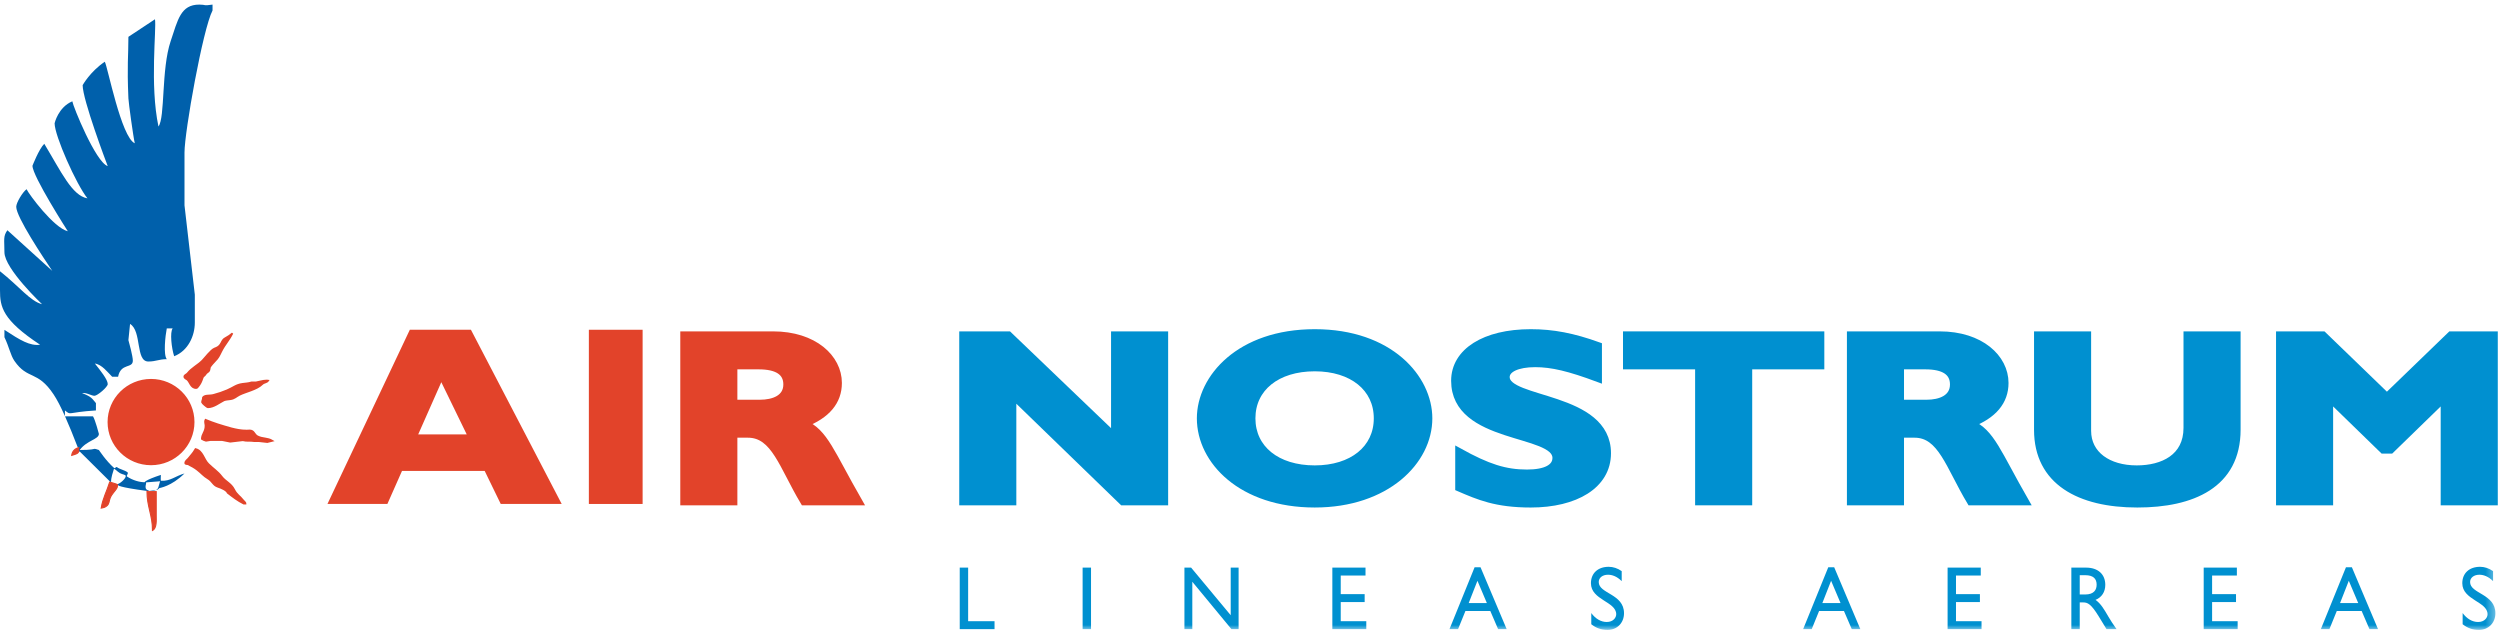 <?xml version="1.0" encoding="UTF-8"?>
<svg width="254px" height="64px" viewBox="0 0 254 64" version="1.1" xmlns="http://www.w3.org/2000/svg" xmlns:xlink="http://www.w3.org/1999/xlink">
    <!-- Generator: Sketch 52.4 (67378) - http://www.bohemiancoding.com/sketch -->
    <title>Page 1</title>
    <desc>Created with Sketch.</desc>
    <defs>
        <polygon id="path-1" points="0 64 253.606 64 253.606 0.467 0 0.467"></polygon>
    </defs>
    <g id="Home" stroke="none" stroke-width="1" fill="none" fill-rule="evenodd">
        <g id="Home-hover" transform="translate(-217, -25)">
            <g id="Header" transform="translate(217, 25)">
                <g id="Page-1">
                    <path d="M47.617,33.882 L41.878,33.882 L33.867,50.824 L39.111,50.824 L40.596,47.47 L49.482,47.47 L51.113,50.824 L56.444,50.824 L47.617,33.882 Z M48.025,44.514 L41.907,44.514 L44.821,37.931 L48.025,44.514 Z" id="Fill-1" fill="#E2432A"></path>
                    <path d="M47.617,33.882 L41.878,33.882 L33.867,50.824 L39.111,50.824 L40.596,47.47 L49.482,47.47 L51.113,50.824 L56.444,50.824 L47.617,33.882 Z M48.025,44.514 L41.907,44.514 L44.821,37.931 L48.025,44.514 Z" id="Stroke-2" stroke="#E2432A" stroke-width="0.758"></path>
                    <polygon id="Fill-3" fill="#E2432A" points="60.207 50.824 64.911 50.824 64.911 33.882 60.207 33.882"></polygon>
                    <polygon id="Stroke-4" stroke="#E2432A" stroke-width="0.758" points="60.207 50.824 64.911 50.824 64.911 33.882 60.207 33.882"></polygon>
                    <g id="Group-85">
                        <path d="M69.496,34.047 L69.496,50.961 L74.538,50.961 L74.538,44.091 L75.991,44.091 C78.72,44.091 79.521,47.341 81.687,50.961 L87.233,50.961 C84.385,46.001 83.762,43.918 81.687,43.05 C84,42.157 85.157,40.768 85.157,38.909 C85.157,36.379 82.695,34.047 78.542,34.047 L69.496,34.047 Z M74.538,37.147 L77.089,37.147 C78.987,37.147 79.966,37.792 79.966,39.057 C79.966,40.496 78.601,40.992 77.207,40.992 L74.538,40.992 L74.538,37.147 Z" id="Fill-5" fill="#E2432A"></path>
                        <path d="M69.496,34.047 L69.496,50.961 L74.538,50.961 L74.538,44.091 L75.991,44.091 C78.72,44.091 79.521,47.341 81.687,50.961 L87.233,50.961 C84.385,46.001 83.762,43.918 81.687,43.05 C84,42.157 85.157,40.768 85.157,38.909 C85.157,36.379 82.695,34.047 78.542,34.047 L69.496,34.047 Z M74.538,37.147 L77.089,37.147 C78.987,37.147 79.966,37.792 79.966,39.057 C79.966,40.496 78.601,40.992 77.207,40.992 L74.538,40.992 L74.538,37.147 Z" id="Stroke-7" stroke="#E2432A" stroke-width="0.758"></path>
                        <polygon id="Fill-9" fill="#0090D0" points="118.304 34.047 113.262 34.047 113.262 44.389 102.465 34.047 97.838 34.047 97.838 50.961 102.88 50.961 102.88 40.123 114.063 50.961 118.304 50.961"></polygon>
                        <polygon id="Stroke-11" stroke="#0090D0" stroke-width="0.758" points="118.304 34.047 113.262 34.047 113.262 44.389 102.465 34.047 97.838 34.047 97.838 50.961 102.88 50.961 102.88 40.123 114.063 50.961 118.304 50.961"></polygon>
                        <path d="M145.146,42.504 C145.146,38.437 141.201,33.824 133.578,33.824 C125.955,33.824 121.98,38.412 121.98,42.504 C121.98,46.819 126.163,51.184 133.578,51.184 C140.845,51.184 145.146,46.844 145.146,42.504 M139.956,42.504 C139.956,45.604 137.404,47.663 133.578,47.663 C129.722,47.663 127.172,45.604 127.172,42.504 C127.172,39.405 129.722,37.346 133.578,37.346 C137.404,37.346 139.956,39.405 139.956,42.504" id="Fill-13" fill="#0090D0"></path>
                        <path d="M145.146,42.504 C145.146,38.437 141.201,33.824 133.578,33.824 C125.955,33.824 121.98,38.412 121.98,42.504 C121.98,46.819 126.163,51.184 133.578,51.184 C140.845,51.184 145.146,46.844 145.146,42.504 Z M139.956,42.504 C139.956,45.604 137.404,47.663 133.578,47.663 C129.722,47.663 127.172,45.604 127.172,42.504 C127.172,39.405 129.722,37.346 133.578,37.346 C137.404,37.346 139.956,39.405 139.956,42.504 Z" id="Stroke-15" stroke="#0090D0" stroke-width="0.758"></path>
                        <path d="M162.378,35.138 C159.827,34.221 157.78,33.824 155.526,33.824 C150.84,33.824 147.814,35.758 147.814,38.685 C147.814,44.761 158.107,43.744 158.107,46.522 C158.107,47.514 157.068,48.085 155.141,48.085 C152.916,48.085 151.136,47.514 148.23,45.902 L148.23,49.548 C150.247,50.416 151.996,51.185 155.526,51.185 C160.035,51.185 163.297,49.299 163.297,46.05 C163.297,40.148 153.005,40.867 153.005,38.313 C153.005,37.47 154.162,36.924 155.971,36.924 C157.691,36.924 159.442,37.346 162.378,38.437 L162.378,35.138 Z" id="Fill-17" fill="#0090D0"></path>
                        <path d="M162.378,35.138 C159.827,34.221 157.78,33.824 155.526,33.824 C150.84,33.824 147.814,35.758 147.814,38.685 C147.814,44.761 158.107,43.744 158.107,46.522 C158.107,47.514 157.068,48.085 155.141,48.085 C152.916,48.085 151.136,47.514 148.23,45.902 L148.23,49.548 C150.247,50.416 151.996,51.185 155.526,51.185 C160.035,51.185 163.297,49.299 163.297,46.05 C163.297,40.148 153.005,40.867 153.005,38.313 C153.005,37.47 154.162,36.924 155.971,36.924 C157.691,36.924 159.442,37.346 162.378,38.437 L162.378,35.138 Z" id="Stroke-19" stroke="#0090D0" stroke-width="0.758"></path>
                        <polygon id="Fill-21" fill="#0090D0" points="184.972 34.047 165.276 34.047 165.276 37.147 172.603 37.147 172.603 50.961 177.645 50.961 177.645 37.147 184.972 37.147"></polygon>
                        <polygon id="Stroke-23" stroke="#0090D0" stroke-width="0.758" points="184.972 34.047 165.276 34.047 165.276 37.147 172.603 37.147 172.603 50.961 177.645 50.961 177.645 37.147 184.972 37.147"></polygon>
                        <path d="M188.026,34.047 L188.026,50.961 L193.068,50.961 L193.068,44.091 L194.522,44.091 C197.25,44.091 198.051,47.341 200.217,50.961 L205.763,50.961 C202.915,46.001 202.293,43.918 200.217,43.05 C202.53,42.157 203.687,40.768 203.687,38.909 C203.687,36.379 201.225,34.047 197.072,34.047 L188.026,34.047 Z M193.068,37.147 L195.618,37.147 C197.517,37.147 198.496,37.792 198.496,39.057 C198.496,40.496 197.132,40.992 195.737,40.992 L193.068,40.992 L193.068,37.147 Z" id="Fill-25" fill="#0090D0"></path>
                        <path d="M188.026,34.047 L188.026,50.961 L193.068,50.961 L193.068,44.091 L194.522,44.091 C197.25,44.091 198.051,47.341 200.217,50.961 L205.763,50.961 C202.915,46.001 202.293,43.918 200.217,43.05 C202.53,42.157 203.687,40.768 203.687,38.909 C203.687,36.379 201.225,34.047 197.072,34.047 L188.026,34.047 Z M193.068,37.147 L195.618,37.147 C197.517,37.147 198.496,37.792 198.496,39.057 C198.496,40.496 197.132,40.992 195.737,40.992 L193.068,40.992 L193.068,37.147 Z" id="Stroke-27" stroke="#0090D0" stroke-width="0.758"></path>
                        <path d="M222.223,34.047 L222.223,43.471 C222.223,46.497 219.761,47.663 217.092,47.663 C214.185,47.663 212.079,46.2 212.079,43.769 L212.079,34.047 L207.037,34.047 L207.037,43.669 C207.037,48.903 211.278,51.185 217.151,51.185 C222.698,51.185 227.266,49.251 227.266,43.645 L227.266,34.047 L222.223,34.047 Z" id="Fill-29" fill="#0090D0"></path>
                        <path d="M222.223,34.047 L222.223,43.471 C222.223,46.497 219.761,47.663 217.092,47.663 C214.185,47.663 212.079,46.2 212.079,43.769 L212.079,34.047 L207.037,34.047 L207.037,43.669 C207.037,48.903 211.278,51.185 217.151,51.185 C222.698,51.185 227.266,49.251 227.266,43.645 L227.266,34.047 L222.223,34.047 Z" id="Stroke-31" stroke="#0090D0" stroke-width="0.758"></path>
                        <polygon id="Fill-33" fill="#0090D0" points="242.51 40.322 236.014 34.047 231.624 34.047 231.624 50.961 236.667 50.961 236.667 40.397 242.124 45.704 242.895 45.704 248.353 40.397 248.353 50.961 253.396 50.961 253.396 34.047 249.006 34.047"></polygon>
                        <polygon id="Stroke-35" stroke="#0090D0" stroke-width="0.758" points="242.51 40.322 236.014 34.047 231.624 34.047 231.624 50.961 236.667 50.961 236.667 40.397 242.124 45.704 242.895 45.704 248.353 40.397 248.353 50.961 253.396 50.961 253.396 34.047 249.006 34.047"></polygon>
                        <path d="M14.789,49.476 C14.789,49.866 15.182,49.848 15.519,49.848 C15.82,49.848 15.988,49.773 16.082,49.532 L16.263,48.896 L14.845,49.01 C14.845,49.253 14.789,49.271 14.789,49.476 M12.777,48.374 C12.777,48.635 12.146,49.196 11.883,49.196 C11.752,49.196 11.284,49.141 11.284,48.955 C11.284,48.49 11.477,47.972 11.571,47.656 C11.609,47.544 11.892,47.902 12.185,48.069 C12.475,48.235 12.777,48.207 12.777,48.374 M20.244,0.467 C20.979,0.467 20.589,0.616 21.594,0.467 L21.594,1.062 C20.604,2.968 18.745,13.402 18.745,15.502 L18.745,20.86 L19.794,29.941 L19.794,32.769 C19.794,34.139 19.105,35.642 17.695,36.193 C17.425,35.374 17.245,33.737 17.545,33.365 L16.945,33.365 C16.795,34.109 16.585,36.044 16.945,36.491 C16.15,36.491 15.849,36.73 15.069,36.73 C13.749,36.73 14.428,33.64 13.213,32.91 L13.046,34.555 C13.121,34.809 13.496,36.193 13.496,36.639 C13.496,37.473 12.281,36.848 11.997,38.277 L11.397,38.277 C10.947,37.83 10.344,37.025 9.64,36.936 C10.18,37.62 10.947,38.56 10.947,39.022 C10.947,39.32 9.897,40.212 9.597,40.212 C9.282,40.212 8.784,39.862 8.334,39.937 C9.338,40.324 9.342,40.495 9.747,40.956 L9.747,41.701 C6.718,41.894 7.273,42.236 6.598,41.701 L6.598,42.296 L9.447,42.296 C9.672,42.638 10.047,44.083 10.047,44.083 C10.047,44.648 8.833,44.723 8.097,45.72 C9.376,45.72 9.489,45.611 9.611,45.602 C9.68,45.596 9.752,45.622 10.047,45.72 C10.068,45.734 10.732,46.789 11.593,47.547 C11.692,47.634 11.787,47.38 11.891,47.466 C12.147,47.682 12.728,47.775 12.974,48.004 C13.067,48.09 12.807,48.35 12.908,48.417 C13.52,48.822 14.209,48.995 14.696,48.995 C14.696,48.995 14.711,48.787 16.345,48.25 C16.345,48.474 16.315,48.623 16.345,48.846 C17.32,48.906 17.8,48.369 18.745,48.102 C17.41,49.427 16.211,49.576 16.195,49.59 C15.811,49.971 15.945,49.649 14.996,49.888 C11.937,49.487 11.997,49.292 11.997,49.292 C11.798,49.292 11.247,49.027 11.247,48.995 L8.097,45.869 C7.618,46.152 7.663,45.735 7.948,45.571 C6.936,42.954 6.136,41.109 5.447,40.074 C3.787,37.577 2.822,38.639 1.462,36.662 C1.068,36.09 0.932,35.257 0.45,34.258 L0.45,33.513 C2.085,34.586 3.042,35.162 4.073,35.025 C0.234,32.495 0,31.172 0,29.494 L0,27.559 C1.98,29.122 3.074,30.609 4.273,30.907 C4.273,30.907 0.45,27.306 0.45,25.624 C0.45,24.374 0.3,24.016 0.75,23.391 L5.31,27.521 C4.411,26.181 1.649,22.052 1.649,21.009 C1.649,20.592 2.295,19.521 2.699,19.223 C2.939,19.744 5.466,23.153 6.891,23.496 C6.861,23.451 3.299,17.898 3.299,16.842 C3.299,16.842 3.944,15.16 4.498,14.608 C6.223,17.467 7.324,19.885 8.884,20.153 C7.744,18.724 5.548,13.79 5.548,12.524 C5.548,12.524 5.908,10.902 7.348,10.292 C7.408,10.768 9.716,16.476 10.945,16.878 C10.766,16.416 8.397,10.128 8.397,8.654 C8.397,8.654 9.147,7.285 10.647,6.272 C10.932,6.749 12.315,13.948 13.695,14.559 C13.545,13.948 13.062,10.426 13.046,9.994 C12.897,6.496 13.046,5.796 13.046,3.742 L15.746,1.956 C15.911,2.953 15.206,8.623 16.1,12.853 C16.788,11.928 16.375,7.054 17.337,4.188 C18.068,2.011 18.354,0.467 20.244,0.467" id="Fill-37" fill="#0060AB"></path>
                        <path d="M11.014,42.883 C11.014,40.509 12.952,38.585 15.344,38.585 C17.735,38.585 19.674,40.509 19.674,42.883 C19.674,45.256 17.735,47.18 15.344,47.18 C12.952,47.18 11.014,45.256 11.014,42.883" id="Fill-39" fill="#E2432A"></path>
                        <path d="M11.014,42.883 C11.014,40.509 12.952,38.585 15.344,38.585 C17.735,38.585 19.674,40.509 19.674,42.883 C19.674,45.256 17.735,47.18 15.344,47.18 C12.952,47.18 11.014,45.256 11.014,42.883 Z" id="Stroke-41" stroke="#E2432A" stroke-width="0.169"></path>
                        <path d="M19.924,39.428 C20.018,39.428 20.074,39.354 20.13,39.279 C20.355,39.001 20.468,38.758 20.581,38.405 C20.637,38.2 20.786,38.2 20.88,38.033 C20.955,37.884 21.105,37.828 21.199,37.736 C21.311,37.624 21.293,37.4 21.33,37.307 C21.405,37.158 21.761,36.768 21.855,36.675 C22.192,36.34 22.249,36.172 22.492,35.689 C22.867,34.944 23.223,34.646 23.617,33.865 C23.336,34.088 23.204,34.181 22.867,34.367 C22.567,34.535 22.549,34.795 22.38,35.018 C22.23,35.224 22.061,35.316 21.799,35.409 C21.424,35.558 20.805,36.395 20.561,36.637 C20.055,37.14 19.512,37.363 19.062,37.921 C18.95,38.07 18.725,38.089 18.725,38.275 C18.725,38.424 18.95,38.517 19.006,38.554 C19.306,38.777 19.362,39.428 19.924,39.428" id="Fill-43" fill="#E2432A"></path>
                        <path d="M19.924,39.428 C20.018,39.428 20.074,39.354 20.13,39.279 C20.355,39.001 20.468,38.758 20.581,38.405 C20.637,38.2 20.786,38.2 20.88,38.033 C20.955,37.884 21.105,37.828 21.199,37.736 C21.311,37.624 21.293,37.4 21.33,37.307 C21.405,37.158 21.761,36.768 21.855,36.675 C22.192,36.34 22.249,36.172 22.492,35.689 C22.867,34.944 23.223,34.646 23.617,33.865 C23.336,34.088 23.204,34.181 22.867,34.367 C22.567,34.535 22.549,34.795 22.38,35.018 C22.23,35.224 22.061,35.316 21.799,35.409 C21.424,35.558 20.805,36.395 20.561,36.637 C20.055,37.14 19.512,37.363 19.062,37.921 C18.95,38.07 18.725,38.089 18.725,38.275 C18.725,38.424 18.95,38.517 19.006,38.554 C19.306,38.777 19.362,39.428 19.924,39.428 Z" id="Stroke-45" stroke="#E2432A" stroke-width="0.169"></path>
                        <path d="M20.618,40.396 C20.618,40.619 20.524,40.693 20.524,40.88 C20.524,40.935 21.011,41.382 21.124,41.382 C21.723,41.382 22.305,40.898 22.754,40.675 C22.886,40.619 23.204,40.582 23.392,40.563 C23.841,40.507 23.992,40.284 24.329,40.117 C24.966,39.8 26.091,39.577 26.634,39.038 C26.841,38.833 27.103,38.889 27.253,38.665 C27.16,38.647 27.103,38.665 27.01,38.665 C26.691,38.665 26.335,38.796 25.997,38.851 L25.547,38.851 C25.266,38.944 24.929,38.963 24.629,39.001 C23.973,39.093 23.729,39.372 23.073,39.651 C22.529,39.875 22.305,39.949 21.705,40.117 C21.293,40.228 20.88,40.117 20.655,40.34 L20.618,40.396 Z" id="Fill-47" fill="#E2432A"></path>
                        <path d="M20.618,40.396 C20.618,40.619 20.524,40.693 20.524,40.88 C20.524,40.935 21.011,41.382 21.124,41.382 C21.723,41.382 22.305,40.898 22.754,40.675 C22.886,40.619 23.204,40.582 23.392,40.563 C23.841,40.507 23.992,40.284 24.329,40.117 C24.966,39.8 26.091,39.577 26.634,39.038 C26.841,38.833 27.103,38.889 27.253,38.665 C27.16,38.647 27.103,38.665 27.01,38.665 C26.691,38.665 26.335,38.796 25.997,38.851 L25.547,38.851 C25.266,38.944 24.929,38.963 24.629,39.001 C23.973,39.093 23.729,39.372 23.073,39.651 C22.529,39.875 22.305,39.949 21.705,40.117 C21.293,40.228 20.88,40.117 20.655,40.34 L20.618,40.396 Z" id="Stroke-49" stroke="#E2432A" stroke-width="0.169"></path>
                        <path d="M20.88,43.261 C20.88,43.875 20.505,44.099 20.505,44.601 C20.505,44.62 20.862,44.787 20.917,44.787 C20.917,44.787 21.33,44.713 21.386,44.713 L22.567,44.713 L23.392,44.88 L24.666,44.731 C25.097,44.842 25.398,44.749 25.847,44.824 L26.316,44.824 L27.159,44.917 L27.684,44.787 C27.159,44.47 26.709,44.601 26.185,44.34 C25.903,44.21 25.866,43.95 25.641,43.801 C25.454,43.689 25.285,43.745 25.06,43.745 C24.46,43.745 23.972,43.633 23.523,43.522 C22.455,43.224 21.724,43 20.88,42.647 C20.768,42.87 20.88,43.038 20.88,43.261" id="Fill-51" fill="#E2432A"></path>
                        <path d="M20.88,43.261 C20.88,43.875 20.505,44.099 20.505,44.601 C20.505,44.62 20.862,44.787 20.917,44.787 C20.917,44.787 21.33,44.713 21.386,44.713 L22.567,44.713 L23.392,44.88 L24.666,44.731 C25.097,44.842 25.398,44.749 25.847,44.824 L26.316,44.824 L27.159,44.917 L27.684,44.787 C27.159,44.47 26.709,44.601 26.185,44.34 C25.903,44.21 25.866,43.95 25.641,43.801 C25.454,43.689 25.285,43.745 25.06,43.745 C24.46,43.745 23.972,43.633 23.523,43.522 C22.455,43.224 21.724,43 20.88,42.647 C20.768,42.87 20.88,43.038 20.88,43.261 Z" id="Stroke-53" stroke="#E2432A" stroke-width="0.169"></path>
                        <path d="M19.831,45.68 C19.587,46.089 19.399,46.257 19.118,46.611 C19.025,46.722 18.818,46.833 18.818,47.057 C18.818,47.168 19.062,47.15 19.1,47.168 C19.437,47.336 19.756,47.504 20.037,47.727 C20.468,48.061 20.693,48.359 21.105,48.601 C21.611,48.899 21.63,49.289 22.136,49.457 C22.492,49.568 23.036,49.811 23.129,50.071 C23.654,50.48 24.16,50.871 24.76,51.168 L24.948,51.168 C24.948,51.039 24.741,50.889 24.723,50.853 C24.329,50.35 24.067,50.294 23.786,49.736 C23.467,49.103 22.905,48.936 22.511,48.415 C22.136,47.913 21.63,47.597 21.161,47.131 C20.693,46.666 20.599,45.81 19.887,45.624 C19.868,45.68 19.868,45.717 19.887,45.773 L19.831,45.68 Z" id="Fill-55" fill="#E2432A"></path>
                        <path d="M19.831,45.68 C19.587,46.089 19.399,46.257 19.118,46.611 C19.025,46.722 18.818,46.833 18.818,47.057 C18.818,47.168 19.062,47.15 19.1,47.168 C19.437,47.336 19.756,47.504 20.037,47.727 C20.468,48.061 20.693,48.359 21.105,48.601 C21.611,48.899 21.63,49.289 22.136,49.457 C22.492,49.568 23.036,49.811 23.129,50.071 C23.654,50.48 24.16,50.871 24.76,51.168 L24.948,51.168 C24.948,51.039 24.741,50.889 24.723,50.853 C24.329,50.35 24.067,50.294 23.786,49.736 C23.467,49.103 22.905,48.936 22.511,48.415 C22.136,47.913 21.63,47.597 21.161,47.131 C20.693,46.666 20.599,45.81 19.887,45.624 C19.868,45.68 19.868,45.717 19.887,45.773 L19.831,45.68 Z" id="Stroke-57" stroke="#E2432A" stroke-width="0.169"></path>
                        <path d="M7.998,45.482 C7.623,45.575 7.342,45.836 7.285,46.263 C7.585,46.17 7.998,46.096 7.998,45.816 C7.998,45.686 7.96,45.612 7.998,45.482" id="Fill-59" fill="#E2432A"></path>
                        <path d="M7.998,45.482 C7.623,45.575 7.342,45.836 7.285,46.263 C7.585,46.17 7.998,46.096 7.998,45.816 C7.998,45.686 7.96,45.612 7.998,45.482 Z" id="Stroke-61" stroke="#E2432A" stroke-width="0.115"></path>
                        <path d="M11.146,48.98 C10.865,49.891 10.434,50.654 10.284,51.622 C10.566,51.566 10.659,51.547 10.846,51.399 C11.109,51.194 11.071,50.896 11.184,50.617 C11.372,50.133 11.709,49.91 11.896,49.538 C11.934,49.445 11.934,49.352 11.934,49.24 C11.934,49.203 11.146,48.98 11.146,48.98" id="Fill-63" fill="#E2432A"></path>
                        <path d="M11.146,48.98 C10.865,49.891 10.434,50.654 10.284,51.622 C10.566,51.566 10.659,51.547 10.846,51.399 C11.109,51.194 11.071,50.896 11.184,50.617 C11.372,50.133 11.709,49.91 11.896,49.538 C11.934,49.445 11.934,49.352 11.934,49.24 C11.934,49.203 11.146,48.98 11.146,48.98 Z" id="Stroke-65" stroke="#E2432A" stroke-width="0.115"></path>
                        <path d="M14.933,49.91 C14.933,51.473 15.495,52.329 15.495,53.892 C15.945,53.668 15.87,52.849 15.87,52.366 L15.87,49.947 L15.045,49.947 L14.933,49.91 Z" id="Fill-67" fill="#E2432A"></path>
                        <path d="M14.933,49.91 C14.933,51.473 15.495,52.329 15.495,53.892 C15.945,53.668 15.87,52.849 15.87,52.366 L15.87,49.947 L15.045,49.947 L14.933,49.91 Z" id="Stroke-69" stroke="#E2432A" stroke-width="0.115"></path>
                        <polygon id="Fill-71" fill="#0090D0" points="98.363 57.67 97.509 57.67 97.509 63.917 101.045 63.917 101.045 63.111 98.363 63.111"></polygon>
                        <mask id="mask-2" fill="white">
                            <use xlink:href="#path-1"></use>
                        </mask>
                        <g id="Clip-74"></g>
                        <polygon id="Fill-73" fill="#0090D0" mask="url(#mask-2)" points="109.994 63.917 110.848 63.917 110.848 57.67 109.994 57.67"></polygon>
                        <polygon id="Fill-75" fill="#0090D0" mask="url(#mask-2)" points="125.842 57.67 125.04 57.67 125.04 62.507 121.017 57.67 120.338 57.67 120.338 63.917 121.139 63.917 121.139 59.107 125.11 63.917 125.842 63.917"></polygon>
                        <polygon id="Fill-76" fill="#0090D0" mask="url(#mask-2)" points="138.736 57.67 135.366 57.67 135.366 63.917 138.815 63.917 138.815 63.111 136.219 63.111 136.219 61.169 138.649 61.169 138.649 60.363 136.219 60.363 136.219 58.476 138.736 58.476"></polygon>
                        <path d="M150.421,57.633 L149.82,57.633 L147.268,63.918 L148.14,63.918 L148.888,62.076 L151.414,62.076 L152.207,63.918 L153.077,63.918 L150.421,57.633 Z M150.108,59.007 L151.065,61.27 L149.22,61.27 L150.108,59.007 Z" id="Fill-77" fill="#0090D0" mask="url(#mask-2)"></path>
                        <path d="M164.765,58.027 C164.347,57.734 163.895,57.587 163.441,57.587 C162.353,57.587 161.639,58.238 161.639,59.255 C161.639,60.968 164.208,61.114 164.208,62.406 C164.208,62.754 163.903,63.194 163.242,63.194 C162.658,63.194 162.11,62.873 161.674,62.287 L161.674,63.423 C162.17,63.817 162.693,64 163.337,64 C164.295,64 165,63.285 165,62.305 C165,60.317 162.431,60.336 162.431,59.135 C162.431,58.696 162.823,58.393 163.372,58.393 C163.772,58.393 164.26,58.54 164.765,59.044 L164.765,58.027 Z" id="Fill-78" fill="#0090D0" mask="url(#mask-2)"></path>
                        <path d="M186.353,57.633 L185.752,57.633 L183.2,63.918 L184.071,63.918 L184.82,62.076 L187.346,62.076 L188.139,63.918 L189.009,63.918 L186.353,57.633 Z M186.04,59.007 L186.998,61.27 L185.151,61.27 L186.04,59.007 Z" id="Fill-79" fill="#0090D0" mask="url(#mask-2)"></path>
                        <polygon id="Fill-80" fill="#0090D0" mask="url(#mask-2)" points="201.246 57.67 197.876 57.67 197.876 63.917 201.324 63.917 201.324 63.111 198.729 63.111 198.729 61.169 201.159 61.169 201.159 60.363 198.729 60.363 198.729 58.476 201.246 58.476"></polygon>
                        <path d="M210.449,57.67 L210.449,63.917 L211.302,63.917 L211.302,61.206 L211.659,61.206 C212.095,61.206 212.452,61.352 213.236,62.635 L214.02,63.917 L215.038,63.917 C214.629,63.322 214.481,63.111 214.229,62.681 C213.776,61.902 213.445,61.325 212.905,60.949 C213.54,60.684 213.897,60.143 213.897,59.42 C213.897,58.338 213.148,57.67 211.946,57.67 L210.449,57.67 Z M211.302,58.439 L211.851,58.439 C212.678,58.439 213.009,58.796 213.018,59.383 C213.027,59.905 212.765,60.4 211.851,60.4 L211.302,60.4 L211.302,58.439 Z" id="Fill-81" fill="#0090D0" mask="url(#mask-2)"></path>
                        <polygon id="Fill-82" fill="#0090D0" mask="url(#mask-2)" points="227.266 57.67 223.896 57.67 223.896 63.917 227.345 63.917 227.345 63.111 224.75 63.111 224.75 61.169 227.179 61.169 227.179 60.363 224.75 60.363 224.75 58.476 227.266 58.476"></polygon>
                        <path d="M238.951,57.633 L238.35,57.633 L235.799,63.918 L236.67,63.918 L237.418,62.076 L239.944,62.076 L240.736,63.918 L241.607,63.918 L238.951,57.633 Z M238.638,59.007 L239.595,61.27 L237.75,61.27 L238.638,59.007 Z" id="Fill-83" fill="#0090D0" mask="url(#mask-2)"></path>
                        <path d="M253.295,58.027 C252.877,57.734 252.425,57.587 251.972,57.587 C250.883,57.587 250.169,58.238 250.169,59.255 C250.169,60.968 252.738,61.114 252.738,62.406 C252.738,62.754 252.433,63.194 251.772,63.194 C251.188,63.194 250.639,62.873 250.204,62.287 L250.204,63.423 C250.7,63.817 251.223,64 251.867,64 C252.825,64 253.531,63.285 253.531,62.305 C253.531,60.317 250.961,60.336 250.961,59.135 C250.961,58.696 251.353,58.393 251.902,58.393 C252.303,58.393 252.79,58.54 253.295,59.044 L253.295,58.027 Z" id="Fill-84" fill="#0090D0" mask="url(#mask-2)"></path>
                    </g>
                </g>
            </g>
        </g>
    </g>
</svg>